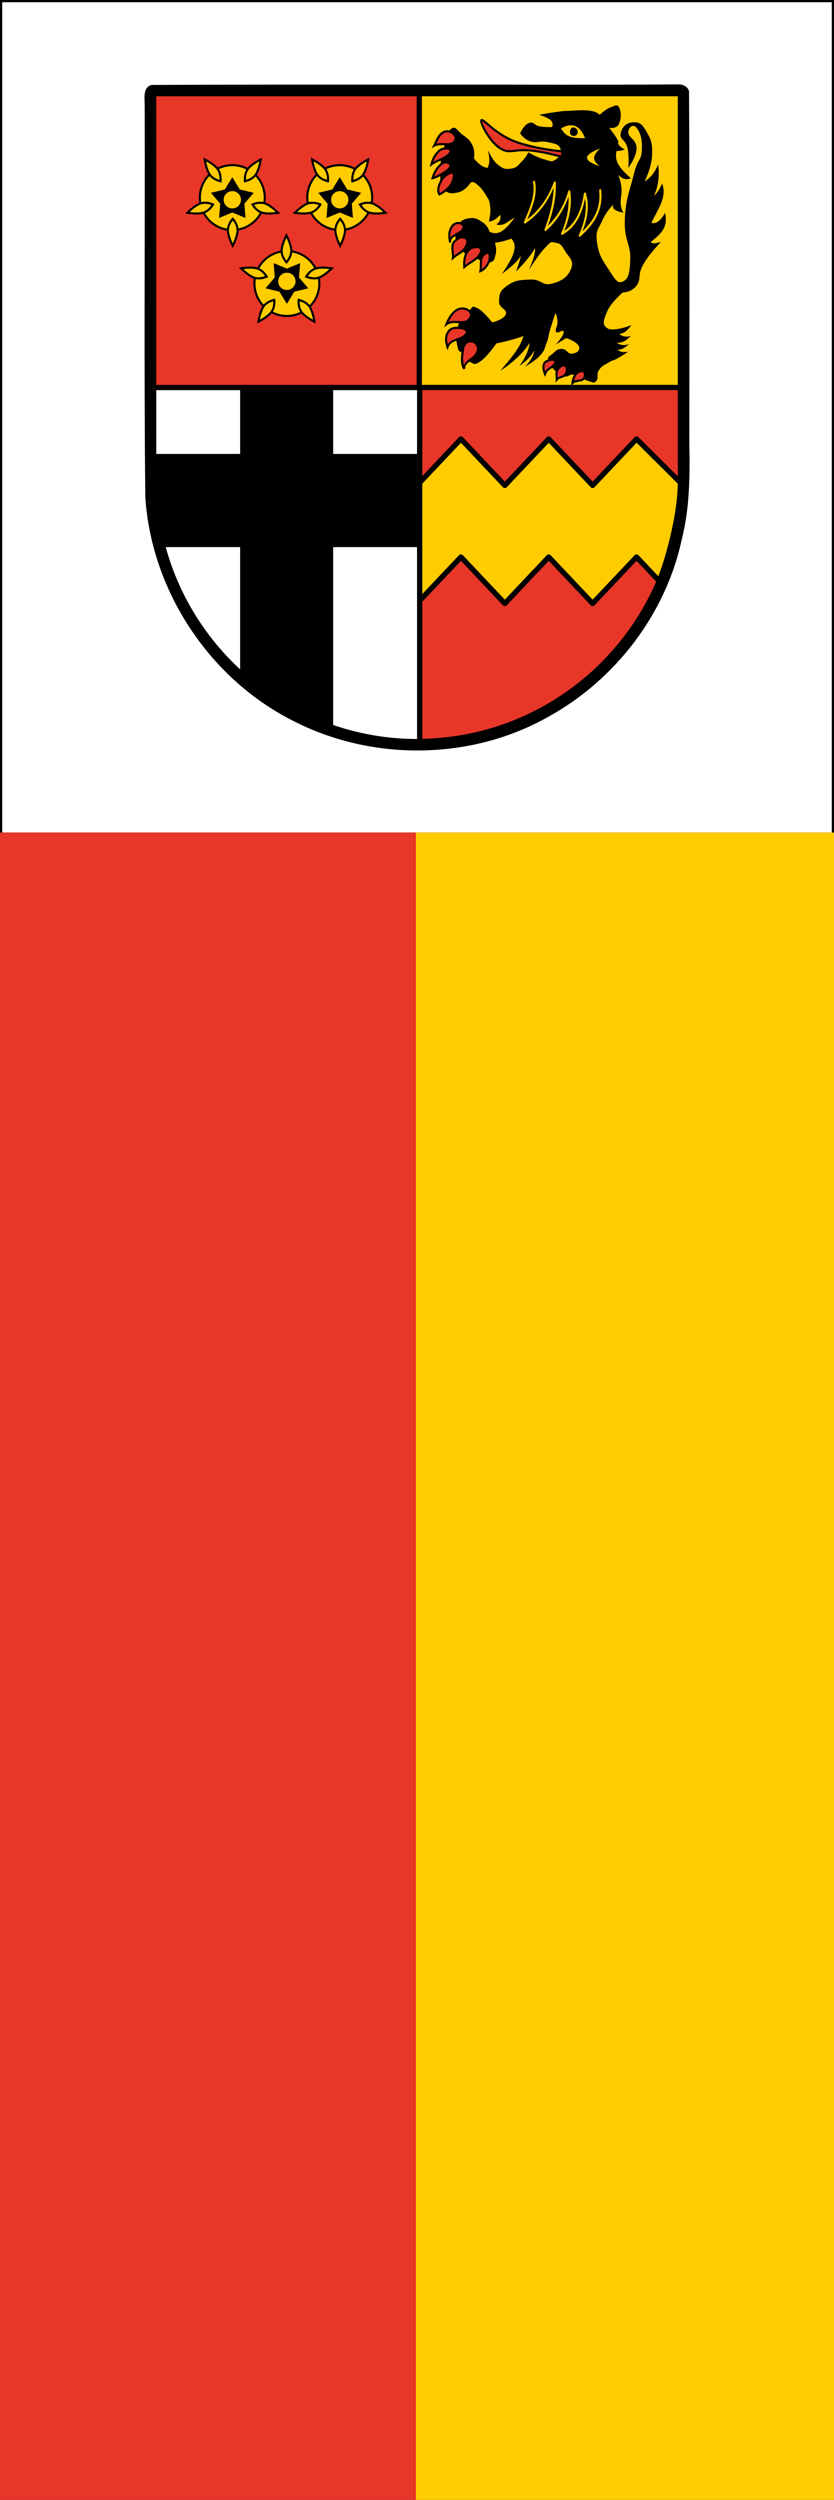 <?xml version="1.0" encoding="UTF-8" standalone="no"?>
<!-- Created with Inkscape (http://www.inkscape.org/) -->
<svg
   xmlns:svg="http://www.w3.org/2000/svg"
   xmlns="http://www.w3.org/2000/svg"
   version="1.0"
   width="752"
   height="2252"
   id="svg18138">
  <rect width="100%" height="100%" fill="#333333" stroke="none"/>
  <defs
     id="defs18140" />
  <g
     transform="translate(1,1)"
     id="g3214">
    <rect
       width="750"
       height="750"
       ry="0"
       x="0"
       y="1.1484737e-014"
       style="opacity:1;color:#000000;fill:#ffffff;fill-opacity:1;fill-rule:nonzero;stroke:#000000;stroke-width:2;stroke-linecap:butt;stroke-linejoin:miter;marker:none;marker-start:none;marker-mid:none;marker-end:none;stroke-miterlimit:4;stroke-dasharray:none;stroke-dashoffset:0;stroke-opacity:1;visibility:visible;display:inline;overflow:visible"
       id="rect2217" />
    <rect
       width="375"
       height="1500"
       x="0"
       y="750"
       style="opacity:1;color:#000000;fill:#e83629;fill-opacity:1;fill-rule:nonzero;stroke:#e83629;stroke-width:2;stroke-linecap:butt;stroke-linejoin:miter;marker:none;marker-start:none;marker-mid:none;marker-end:none;stroke-miterlimit:4;stroke-dasharray:none;stroke-dashoffset:0;stroke-opacity:1;visibility:visible;display:inline;overflow:visible"
       id="rect3106" />
    <rect
       width="375"
       height="1500"
       x="375"
       y="750"
       style="opacity:1;color:#000000;fill:#ffcc00;fill-opacity:1;fill-rule:nonzero;stroke:#ffcc00;stroke-width:2;stroke-linecap:butt;stroke-linejoin:miter;marker:none;marker-start:none;marker-mid:none;marker-end:none;stroke-miterlimit:4;stroke-dasharray:none;stroke-dashoffset:0;stroke-opacity:1;visibility:visible;display:inline;overflow:visible"
       id="rect3993" />
    <g
       transform="matrix(0.95,0,0,0.95,107.81,4.723)"
       id="layer1">
      <path
         d="M 528.375,74.031 C 453.645,74.549 378.894,74.134 304.156,74.239 C 212.493,74.275 120.8,74.045 29.156,74.531 C 20.761,77.084 22.879,87.07 22.781,93.75 C 23.149,217.571 22.043,341.41 23.375,465.219 C 29.015,553.579 83.68,636.849 162.607,676.96 C 237.424,715.945 331.816,715.393 405.504,673.883 C 469.227,638.961 517.56,576.231 532.688,504.906 C 540.141,475.378 540.34,444.739 539.73,414.469 C 539.728,303.117 540.132,191.746 539.438,80.406 C 538.093,75.728 532.894,73.629 528.375,74.031 z "
         style="opacity:1;fill:#000000;fill-opacity:1;stroke:none;stroke-width:5;stroke-linecap:round;stroke-linejoin:round;stroke-miterlimit:4;stroke-dasharray:none;stroke-dashoffset:0;stroke-opacity:1"
         id="path22393" />
      <path
         d="M 201.692,512.762 L 281.286,512.762 L 281.286,694.73 C 253.427,694.73 226.687,689.981 201.692,681.48 L 201.692,512.762 z "
         style="opacity:1;fill:#ffffff;fill-opacity:1;stroke:none;stroke-width:5;stroke-linecap:round;stroke-linejoin:round;stroke-miterlimit:4;stroke-dasharray:none;stroke-dashoffset:0;stroke-opacity:1"
         id="path5464" />
      <path
         d="M 201.692,363.918 L 281.286,363.918 L 281.286,424.418 L 201.692,424.418 L 201.692,363.918 z "
         style="opacity:1;fill:#ffffff;fill-opacity:1;stroke:none;stroke-width:5;stroke-linecap:round;stroke-linejoin:round;stroke-miterlimit:4;stroke-dasharray:none;stroke-dashoffset:0;stroke-opacity:1"
         id="path5447" />
      <path
         d="M 42.754,512.762 L 113.379,512.762 L 113.379,628.73 C 79.989,597.817 55.152,557.892 42.754,512.762 z "
         style="opacity:1;fill:#ffffff;fill-opacity:1;stroke:none;stroke-width:5;stroke-linecap:round;stroke-linejoin:round;stroke-miterlimit:4;stroke-dasharray:none;stroke-dashoffset:0;stroke-opacity:1"
         id="path5470" />
      <path
         d="M 33.786,363.918 L 113.379,363.918 L 113.379,424.418 L 33.786,424.418 L 33.786,363.918 z "
         style="opacity:1;fill:#ffffff;fill-opacity:1;stroke:none;stroke-width:5;stroke-linecap:round;stroke-linejoin:round;stroke-miterlimit:4;stroke-dasharray:none;stroke-dashoffset:0;stroke-opacity:1"
         id="path5445" />
      <path
         d="M 322.942,525.793 L 362.817,567.949 C 363.289,568.446 363.944,568.727 364.629,568.727 C 365.315,568.727 365.97,568.446 366.442,567.949 L 406.286,525.793 L 446.129,567.949 C 446.601,568.446 447.257,568.727 447.942,568.727 C 448.627,568.727 449.282,568.446 449.754,567.949 L 489.629,525.793 L 508.254,545.512 C 470.829,631.781 385.822,692.551 286.286,694.543 L 286.286,564.574 L 322.942,525.793 z "
         style="opacity:1;fill:#e83629;fill-opacity:1;stroke:none;stroke-width:5;stroke-linecap:round;stroke-linejoin:round;stroke-miterlimit:4;stroke-dasharray:none;stroke-dashoffset:0;stroke-opacity:1"
         id="path6385" />
      <path
         d="M 489.688,413.781 L 528.75,452.625 C 528.518,480.586 518.281,520.066 510.281,540.375 L 491.438,520.438 C 490.965,519.941 490.31,519.659 489.625,519.659 C 488.94,519.659 488.285,519.941 487.812,520.438 L 447.938,562.594 L 408.094,520.438 C 407.622,519.941 406.967,519.659 406.281,519.659 C 405.596,519.659 404.941,519.941 404.469,520.438 L 364.625,562.594 L 324.75,520.438 C 324.278,519.941 323.623,519.659 322.938,519.659 C 322.252,519.659 321.597,519.941 321.125,520.438 L 286.281,557.281 L 286.281,452.625 L 322.938,413.844 L 362.812,456 C 363.285,456.497 363.94,456.778 364.625,456.778 C 365.31,456.778 365.965,456.497 366.438,456 L 406.281,413.844 L 446.125,456 C 446.597,456.497 447.252,456.778 447.938,456.778 C 448.623,456.778 449.278,456.497 449.75,456 L 489.688,413.781 z "
         style="opacity:1;fill:#ffcc00;fill-opacity:1;stroke:none;stroke-width:5;stroke-linecap:round;stroke-linejoin:round;stroke-miterlimit:4;stroke-dasharray:none;stroke-dashoffset:0;stroke-opacity:1"
         id="path6383" />
      <path
         d="M 286.286,363.918 L 528.786,363.918 L 528.786,445.637 L 491.379,408.449 C 490.901,407.98 490.255,407.723 489.585,407.734 C 488.915,407.746 488.278,408.026 487.817,408.512 L 447.942,450.668 L 408.098,408.512 C 407.626,408.015 406.971,407.733 406.286,407.733 C 405.6,407.733 404.945,408.015 404.473,408.512 L 364.629,450.668 L 324.754,408.512 C 324.282,408.015 323.627,407.733 322.942,407.733 C 322.257,407.733 321.601,408.015 321.129,408.512 L 286.286,445.355 L 286.286,363.918 z "
         style="opacity:1;fill:#e83629;fill-opacity:1;stroke:none;stroke-width:5;stroke-linecap:round;stroke-linejoin:round;stroke-miterlimit:4;stroke-dasharray:none;stroke-dashoffset:0;stroke-opacity:1"
         id="path2771" />
      <path
         d="M 33.786,85.262 L 280.911,85.262 L 280.911,358.918 L 33.786,358.918 L 33.786,85.262 z "
         style="opacity:1;fill:#e83629;fill-opacity:1;stroke:none;stroke-width:5;stroke-linecap:round;stroke-linejoin:round;stroke-miterlimit:4;stroke-dasharray:none;stroke-dashoffset:0;stroke-opacity:1"
         id="path2776" />
      <path
         d="M 285.911,85.262 L 528.786,85.262 L 528.786,358.918 L 285.911,358.918 L 285.911,85.262 z "
         style="opacity:1;fill:#ffcc00;fill-opacity:1;stroke:none;stroke-width:5;stroke-linecap:round;stroke-linejoin:round;stroke-miterlimit:4;stroke-dasharray:none;stroke-dashoffset:0;stroke-opacity:1"
         id="rect1870" />
      <g
         id="g15965">
        <g
           id="g15920">
          <path
             d="M 105.96,149.576 C 88.421,149.576 74.147,163.818 74.147,181.357 C 74.147,198.895 88.421,213.138 105.96,213.138 C 123.498,213.138 137.741,198.895 137.741,181.357 C 137.741,163.818 123.498,149.576 105.96,149.576 z "
             style="opacity:1;fill:#000000;fill-opacity:1;stroke:none;stroke-width:2;stroke-linecap:round;stroke-linejoin:round;stroke-miterlimit:4;stroke-dasharray:none;stroke-dashoffset:0;stroke-opacity:1"
             id="path14020" />
          <path
             d="M 105.96,151.576 C 122.416,151.576 135.741,164.9 135.741,181.357 C 135.741,197.813 122.416,211.138 105.96,211.138 C 89.503,211.138 76.147,197.813 76.147,181.357 C 76.147,164.9 89.503,151.576 105.96,151.576 z "
             style="opacity:1;fill:#ffcc00;fill-opacity:1;stroke:none;stroke-width:2;stroke-linecap:round;stroke-linejoin:round;stroke-miterlimit:4;stroke-dasharray:none;stroke-dashoffset:0;stroke-opacity:1"
             id="path7272" />
          <path
             d="M 105.96,162.044 L 98.866,173.638 L 85.647,176.794 L 94.46,187.138 L 93.397,200.669 L 105.96,195.482 L 118.491,200.669 L 117.428,187.138 L 126.272,176.794 L 113.053,173.638 L 105.96,162.044 z M 105.96,175.201 C 110.492,175.201 114.178,178.887 114.178,183.419 C 114.178,187.952 110.492,191.607 105.96,191.607 C 101.427,191.607 97.741,187.952 97.741,183.419 C 97.741,178.887 101.427,175.201 105.96,175.201 z "
             style="opacity:1;fill:#000000;fill-opacity:1;stroke:none;stroke-width:5;stroke-linecap:round;stroke-linejoin:round;stroke-miterlimit:4;stroke-dasharray:none;stroke-dashoffset:0;stroke-opacity:1"
             id="path7276" />
          <path
             d="M 106.375,199.969 L 105.625,200.781 C 105.625,200.781 100.781,205.895 100.781,212.312 C 100.781,215.521 101.956,219.255 103.125,222.25 C 104.294,225.245 105.469,227.5 105.469,227.5 L 106.375,229.219 L 107.25,227.5 C 107.25,227.5 108.425,225.245 109.594,222.25 C 110.763,219.255 111.969,215.521 111.969,212.312 C 111.969,205.895 107.094,200.781 107.094,200.781 L 106.375,199.969 z "
             style="opacity:1;fill:#000000;fill-opacity:1;fill-rule:evenodd;stroke:none;stroke-width:2;stroke-linecap:butt;stroke-linejoin:miter;stroke-miterlimit:4;stroke-dasharray:none;stroke-opacity:1"
             id="path14989" />
          <path
             d="M 106.375,203.188 C 107.397,204.458 109.969,207.861 109.969,212.312 C 109.969,215.002 108.847,218.642 107.719,221.531 C 107.038,223.276 106.807,223.696 106.375,224.594 C 105.944,223.697 105.683,223.282 105,221.531 C 103.872,218.642 102.781,215.002 102.781,212.312 C 102.781,207.848 105.361,204.445 106.375,203.188 z "
             style="opacity:1;fill:#ffcc00;fill-opacity:1;fill-rule:evenodd;stroke:none;stroke-width:2;stroke-linecap:butt;stroke-linejoin:miter;stroke-miterlimit:4;stroke-dasharray:none;stroke-opacity:1"
             id="path8192" />
          <path
             d="M 132.625,185.219 C 128.254,185.235 124.656,186.938 124.656,186.938 L 123.688,187.406 L 124.219,188.344 C 124.219,188.344 127.584,194.548 133.688,196.531 C 136.739,197.523 140.665,197.53 143.875,197.344 C 147.085,197.157 149.594,196.75 149.594,196.75 L 151.5,196.438 L 150.156,195.062 C 150.156,195.062 148.362,193.256 145.875,191.219 C 143.388,189.181 140.208,186.898 137.156,185.906 C 135.63,185.41 134.082,185.213 132.625,185.219 z "
             style="opacity:1;fill:#000000;fill-opacity:1;fill-rule:evenodd;stroke:none;stroke-width:2;stroke-linecap:butt;stroke-linejoin:miter;stroke-miterlimit:4;stroke-dasharray:none;stroke-opacity:1"
             id="path14993" />
          <path
             d="M 132.656,187.25 C 133.931,187.237 135.252,187.366 136.531,187.781 C 139.089,188.612 142.194,190.784 144.594,192.75 C 146.047,193.94 146.374,194.312 147.094,195 C 146.109,195.133 145.633,195.234 143.75,195.344 C 140.653,195.523 136.87,195.456 134.312,194.625 C 130.049,193.24 127.588,189.711 126.719,188.375 C 127.772,187.973 129.698,187.279 132.656,187.25 z "
             style="opacity:1;fill:#ffcc00;fill-opacity:1;fill-rule:evenodd;stroke:none;stroke-width:2;stroke-linecap:butt;stroke-linejoin:miter;stroke-miterlimit:4;stroke-dasharray:none;stroke-opacity:1"
             id="path8197" />
          <path
             d="M 134.25,143.375 L 132.531,144.25 C 132.531,144.25 130.269,145.358 127.562,147.094 C 124.856,148.83 121.699,151.154 119.812,153.75 C 116.04,158.942 116.938,165.969 116.938,165.969 L 117.062,167.031 L 118.125,166.812 C 118.125,166.812 125.072,165.536 128.844,160.344 C 130.73,157.748 131.967,154.016 132.781,150.906 C 133.596,147.796 133.969,145.281 133.969,145.281 L 134.25,143.375 z "
             style="opacity:1;fill:#000000;fill-opacity:1;fill-rule:evenodd;stroke:none;stroke-width:2;stroke-linecap:butt;stroke-linejoin:miter;stroke-miterlimit:4;stroke-dasharray:none;stroke-opacity:1"
             id="path14981" />
          <path
             d="M 131.562,147.125 C 131.385,148.103 131.321,148.583 130.844,150.406 C 130.058,153.407 128.831,156.98 127.25,159.156 C 124.63,162.762 120.537,164.013 118.969,164.438 C 118.888,162.819 118.785,158.546 121.406,154.938 C 122.987,152.762 126.014,150.456 128.625,148.781 C 130.213,147.762 130.687,147.596 131.562,147.125 z "
             style="opacity:1;fill:#ffcc00;fill-opacity:1;fill-rule:evenodd;stroke:none;stroke-width:2;stroke-linecap:butt;stroke-linejoin:miter;stroke-miterlimit:4;stroke-dasharray:none;stroke-opacity:1"
             id="path8199" />
          <path
             d="M 78.469,143.375 L 78.75,145.281 C 78.75,145.281 79.123,147.796 79.938,150.906 C 80.752,154.016 81.989,157.748 83.875,160.344 C 87.647,165.536 94.594,166.812 94.594,166.812 L 95.656,167.031 L 95.781,165.969 C 95.781,165.969 96.71,158.942 92.938,153.75 C 91.051,151.154 87.894,148.83 85.188,147.094 C 82.481,145.358 80.188,144.25 80.188,144.25 L 78.469,143.375 z "
             style="opacity:1;fill:#000000;fill-opacity:1;fill-rule:evenodd;stroke:none;stroke-width:2;stroke-linecap:butt;stroke-linejoin:miter;stroke-miterlimit:4;stroke-dasharray:none;stroke-opacity:1"
             id="path14977" />
          <path
             d="M 81.188,147.125 C 82.064,147.597 82.51,147.766 84.094,148.781 C 86.705,150.456 89.732,152.762 91.312,154.938 C 93.934,158.546 93.862,162.819 93.781,164.438 C 92.213,164.013 88.12,162.762 85.5,159.156 C 83.919,156.98 82.661,153.407 81.875,150.406 C 81.398,148.584 81.365,148.104 81.188,147.125 z "
             style="opacity:1;fill:#ffcc00;fill-opacity:1;fill-rule:evenodd;stroke:none;stroke-width:2;stroke-linecap:butt;stroke-linejoin:miter;stroke-miterlimit:4;stroke-dasharray:none;stroke-opacity:1"
             id="path8201" />
          <path
             d="M 80.094,185.219 C 78.637,185.213 77.088,185.41 75.562,185.906 C 72.511,186.898 69.331,189.181 66.844,191.219 C 64.356,193.256 62.594,195.062 62.594,195.062 L 61.25,196.438 L 63.125,196.75 C 63.125,196.75 65.634,197.157 68.844,197.344 C 72.053,197.53 75.979,197.523 79.031,196.531 C 85.135,194.548 88.5,188.344 88.5,188.344 L 89.031,187.406 L 88.062,186.938 C 88.062,186.938 84.465,185.235 80.094,185.219 z "
             style="opacity:1;fill:#000000;fill-opacity:1;fill-rule:evenodd;stroke:none;stroke-width:2;stroke-linecap:butt;stroke-linejoin:miter;stroke-miterlimit:4;stroke-dasharray:none;stroke-opacity:1"
             id="path14985" />
          <path
             d="M 80.062,187.25 C 83.02,187.279 84.946,187.973 86,188.375 C 85.131,189.711 82.67,193.24 78.406,194.625 C 75.848,195.456 72.066,195.523 68.969,195.344 C 67.086,195.234 66.61,195.133 65.625,195 C 66.345,194.312 66.672,193.94 68.125,192.75 C 70.525,190.784 73.63,188.612 76.188,187.781 C 77.466,187.366 78.788,187.237 80.062,187.25 z "
             style="opacity:1;fill:#ffcc00;fill-opacity:1;fill-rule:evenodd;stroke:none;stroke-width:2;stroke-linecap:butt;stroke-linejoin:miter;stroke-miterlimit:4;stroke-dasharray:none;stroke-opacity:1"
             id="path8203" />
        </g>
        <g
           id="g15950">
          <path
             d="M 207.932,149.576 C 190.394,149.576 176.12,163.818 176.12,181.357 C 176.12,198.895 190.394,213.138 207.932,213.138 C 225.471,213.138 239.713,198.895 239.713,181.357 C 239.713,163.818 225.471,149.576 207.932,149.576 z "
             style="opacity:1;fill:#000000;fill-opacity:1;stroke:none;stroke-width:2;stroke-linecap:round;stroke-linejoin:round;stroke-miterlimit:4;stroke-dasharray:none;stroke-dashoffset:0;stroke-opacity:1"
             id="path14024" />
          <path
             d="M 207.932,151.576 C 224.389,151.576 237.713,164.9 237.713,181.357 C 237.713,197.813 224.389,211.138 207.932,211.138 C 191.476,211.138 178.12,197.813 178.12,181.357 C 178.12,164.9 191.476,151.576 207.932,151.576 z "
             style="opacity:1;fill:#ffcc00;fill-opacity:1;stroke:none;stroke-width:2;stroke-linecap:round;stroke-linejoin:round;stroke-miterlimit:4;stroke-dasharray:none;stroke-dashoffset:0;stroke-opacity:1"
             id="path9101" />
          <path
             d="M 207.932,162.044 L 200.838,173.638 L 187.62,176.794 L 196.432,187.138 L 195.37,200.669 L 207.932,195.482 L 220.463,200.669 L 219.401,187.138 L 228.245,176.794 L 215.026,173.638 L 207.932,162.044 z M 207.932,175.201 C 212.465,175.201 216.151,178.887 216.151,183.419 C 216.151,187.952 212.465,191.607 207.932,191.607 C 203.4,191.607 199.713,187.952 199.713,183.419 C 199.713,178.887 203.4,175.201 207.932,175.201 z "
             style="opacity:1;fill:#000000;fill-opacity:1;stroke:none;stroke-width:5;stroke-linecap:round;stroke-linejoin:round;stroke-miterlimit:4;stroke-dasharray:none;stroke-dashoffset:0;stroke-opacity:1"
             id="path9103" />
          <path
             d="M 208.344,199.969 L 207.594,200.781 C 207.594,200.781 202.75,205.895 202.75,212.312 C 202.75,215.521 203.956,219.255 205.125,222.25 C 206.294,225.245 207.438,227.5 207.438,227.5 L 208.344,229.219 L 209.219,227.5 C 209.219,227.5 210.393,225.245 211.562,222.25 C 212.732,219.255 213.938,215.521 213.938,212.312 C 213.937,205.895 209.062,200.781 209.062,200.781 L 208.344,199.969 z "
             style="opacity:1;fill:#000000;fill-opacity:1;fill-rule:evenodd;stroke:none;stroke-width:2;stroke-linecap:butt;stroke-linejoin:miter;stroke-miterlimit:4;stroke-dasharray:none;stroke-opacity:1"
             id="path15013" />
          <path
             d="M 208.344,203.156 C 209.351,204.404 211.938,207.838 211.938,212.312 C 211.938,215.002 210.847,218.642 209.719,221.531 C 209.037,223.278 208.775,223.696 208.344,224.594 C 207.912,223.697 207.652,223.282 206.969,221.531 C 205.841,218.642 204.75,215.002 204.75,212.312 C 204.75,207.83 207.342,204.396 208.344,203.156 z "
             style="opacity:1;fill:#ffcc00;fill-opacity:1;fill-rule:evenodd;stroke:none;stroke-width:2;stroke-linecap:butt;stroke-linejoin:miter;stroke-miterlimit:4;stroke-dasharray:none;stroke-opacity:1"
             id="path9105" />
          <path
             d="M 234.594,185.219 C 230.223,185.235 226.656,186.938 226.656,186.938 L 225.656,187.406 L 226.188,188.344 C 226.188,188.344 229.584,194.548 235.688,196.531 C 238.739,197.523 242.634,197.53 245.844,197.344 C 249.054,197.157 251.562,196.75 251.562,196.75 L 253.469,196.438 L 252.125,195.062 C 252.125,195.062 250.331,193.256 247.844,191.219 C 245.356,189.181 242.177,186.898 239.125,185.906 C 237.599,185.41 236.051,185.213 234.594,185.219 z "
             style="opacity:1;fill:#000000;fill-opacity:1;fill-rule:evenodd;stroke:none;stroke-width:2;stroke-linecap:butt;stroke-linejoin:miter;stroke-miterlimit:4;stroke-dasharray:none;stroke-opacity:1"
             id="path15005" />
          <path
             d="M 234.625,187.25 C 235.899,187.237 237.221,187.366 238.5,187.781 C 241.058,188.612 244.194,190.784 246.594,192.75 C 248.043,193.937 248.342,194.312 249.062,195 C 248.075,195.133 247.615,195.236 245.75,195.344 C 242.653,195.523 238.839,195.456 236.281,194.625 C 232.018,193.24 229.557,189.711 228.688,188.375 C 229.741,187.973 231.667,187.279 234.625,187.25 z "
             style="opacity:1;fill:#ffcc00;fill-opacity:1;fill-rule:evenodd;stroke:none;stroke-width:2;stroke-linecap:butt;stroke-linejoin:miter;stroke-miterlimit:4;stroke-dasharray:none;stroke-opacity:1"
             id="path9107" />
          <path
             d="M 236.219,143.375 L 234.5,144.25 C 234.5,144.25 232.237,145.358 229.531,147.094 C 226.825,148.83 223.667,151.154 221.781,153.75 C 218.009,158.942 218.906,165.969 218.906,165.969 L 219.031,167.031 L 220.094,166.812 C 220.094,166.812 227.04,165.536 230.812,160.344 C 232.699,157.748 233.935,154.016 234.75,150.906 C 235.565,147.796 235.938,145.281 235.938,145.281 L 236.219,143.375 z "
             style="opacity:1;fill:#000000;fill-opacity:1;fill-rule:evenodd;stroke:none;stroke-width:2;stroke-linecap:butt;stroke-linejoin:miter;stroke-miterlimit:4;stroke-dasharray:none;stroke-opacity:1"
             id="path15001" />
          <path
             d="M 233.531,147.125 C 233.353,148.103 233.29,148.583 232.812,150.406 C 232.026,153.407 230.8,156.98 229.219,159.156 C 226.599,162.762 222.506,164.013 220.938,164.438 C 220.857,162.819 220.785,158.546 223.406,154.938 C 224.987,152.762 227.983,150.456 230.594,148.781 C 232.182,147.762 232.656,147.596 233.531,147.125 z "
             style="opacity:1;fill:#ffcc00;fill-opacity:1;fill-rule:evenodd;stroke:none;stroke-width:2;stroke-linecap:butt;stroke-linejoin:miter;stroke-miterlimit:4;stroke-dasharray:none;stroke-opacity:1"
             id="path9109" />
          <path
             d="M 180.438,143.375 L 180.719,145.281 C 180.719,145.281 181.092,147.796 181.906,150.906 C 182.721,154.016 183.958,157.748 185.844,160.344 C 189.616,165.536 196.562,166.812 196.562,166.812 L 197.625,167.031 L 197.75,165.969 C 197.75,165.969 198.678,158.942 194.906,153.75 C 193.02,151.154 189.862,148.83 187.156,147.094 C 184.45,145.358 182.156,144.25 182.156,144.25 L 180.438,143.375 z "
             style="opacity:1;fill:#000000;fill-opacity:1;fill-rule:evenodd;stroke:none;stroke-width:2;stroke-linecap:butt;stroke-linejoin:miter;stroke-miterlimit:4;stroke-dasharray:none;stroke-opacity:1"
             id="path14997" />
          <path
             d="M 183.156,147.125 C 184.032,147.597 184.479,147.766 186.062,148.781 C 188.673,150.456 191.7,152.762 193.281,154.938 C 195.903,158.546 195.831,162.819 195.75,164.438 C 194.182,164.013 190.088,162.762 187.469,159.156 C 185.888,156.98 184.63,153.407 183.844,150.406 C 183.367,148.584 183.334,148.104 183.156,147.125 z "
             style="opacity:1;fill:#ffcc00;fill-opacity:1;fill-rule:evenodd;stroke:none;stroke-width:2;stroke-linecap:butt;stroke-linejoin:miter;stroke-miterlimit:4;stroke-dasharray:none;stroke-opacity:1"
             id="path9111" />
          <path
             d="M 182.062,185.219 C 180.606,185.213 179.057,185.41 177.531,185.906 C 174.479,186.898 171.3,189.181 168.812,191.219 C 166.325,193.256 164.562,195.062 164.562,195.062 L 163.219,196.438 L 165.094,196.75 C 165.094,196.75 167.603,197.157 170.812,197.344 C 174.022,197.53 177.948,197.523 181,196.531 C 187.104,194.548 190.469,188.344 190.469,188.344 L 191,187.406 L 190.031,186.938 C 190.031,186.938 186.433,185.235 182.062,185.219 z "
             style="opacity:1;fill:#000000;fill-opacity:1;fill-rule:evenodd;stroke:none;stroke-width:2;stroke-linecap:butt;stroke-linejoin:miter;stroke-miterlimit:4;stroke-dasharray:none;stroke-opacity:1"
             id="path15009" />
          <path
             d="M 182.031,187.25 C 184.989,187.279 186.915,187.973 187.969,188.375 C 187.093,189.719 184.63,193.243 180.375,194.625 C 177.817,195.456 174.034,195.523 170.938,195.344 C 169.055,195.234 168.579,195.133 167.594,195 C 168.313,194.312 168.64,193.94 170.094,192.75 C 172.493,190.784 175.598,188.612 178.156,187.781 C 179.435,187.366 180.757,187.237 182.031,187.25 z "
             style="opacity:1;fill:#ffcc00;fill-opacity:1;fill-rule:evenodd;stroke:none;stroke-width:2;stroke-linecap:butt;stroke-linejoin:miter;stroke-miterlimit:4;stroke-dasharray:none;stroke-opacity:1"
             id="path9113" />
        </g>
        <g
           id="g15935">
          <path
             d="M 157.751,294.604 C 175.289,294.604 189.563,280.361 189.563,262.822 C 189.563,245.284 175.289,231.041 157.751,231.041 C 140.212,231.041 125.969,245.284 125.969,262.822 C 125.969,280.361 140.212,294.604 157.751,294.604 z "
             style="opacity:1;fill:#000000;fill-opacity:1;stroke:none;stroke-width:2;stroke-linecap:round;stroke-linejoin:round;stroke-miterlimit:4;stroke-dasharray:none;stroke-dashoffset:0;stroke-opacity:1"
             id="path14028" />
          <path
             d="M 157.751,292.604 C 141.294,292.604 127.969,279.279 127.969,262.822 C 127.969,246.366 141.294,233.041 157.751,233.041 C 174.207,233.041 187.563,246.366 187.563,262.822 C 187.563,279.279 174.207,292.604 157.751,292.604 z "
             style="opacity:1;fill:#ffcc00;fill-opacity:1;stroke:none;stroke-width:2;stroke-linecap:round;stroke-linejoin:round;stroke-miterlimit:4;stroke-dasharray:none;stroke-dashoffset:0;stroke-opacity:1"
             id="path9117" />
          <path
             d="M 157.751,282.135 L 164.844,270.541 L 178.063,267.385 L 169.251,257.041 L 170.313,243.51 L 157.751,248.697 L 145.219,243.51 L 146.282,257.041 L 137.438,267.385 L 150.657,270.541 L 157.751,282.135 z M 157.751,268.979 C 153.218,268.979 149.532,265.293 149.532,260.76 C 149.532,256.227 153.218,252.572 157.751,252.572 C 162.283,252.572 165.969,256.227 165.969,260.76 C 165.969,265.293 162.283,268.979 157.751,268.979 z "
             style="opacity:1;fill:#000000;fill-opacity:1;stroke:none;stroke-width:5;stroke-linecap:round;stroke-linejoin:round;stroke-miterlimit:4;stroke-dasharray:none;stroke-dashoffset:0;stroke-opacity:1"
             id="path9119" />
          <path
             d="M 157.344,214.969 L 156.469,216.688 C 156.469,216.688 155.294,218.911 154.125,221.906 C 152.956,224.901 151.75,228.635 151.75,231.844 C 151.75,238.261 156.625,243.406 156.625,243.406 L 157.344,244.188 L 158.094,243.406 C 158.094,243.406 162.938,238.261 162.938,231.844 C 162.938,228.635 161.732,224.901 160.562,221.906 C 159.393,218.911 158.219,216.688 158.219,216.688 L 157.344,214.969 z "
             style="opacity:1;fill:#000000;fill-opacity:1;fill-rule:evenodd;stroke:none;stroke-width:2;stroke-linecap:butt;stroke-linejoin:miter;stroke-miterlimit:4;stroke-dasharray:none;stroke-opacity:1"
             id="path15017" />
          <path
             d="M 157.344,219.562 C 157.775,220.457 158.03,220.89 158.719,222.656 C 159.847,225.546 160.938,229.154 160.938,231.844 C 160.938,236.326 158.346,239.792 157.344,241.031 C 156.336,239.783 153.75,236.318 153.75,231.844 C 153.75,229.154 154.841,225.546 155.969,222.656 C 156.658,220.89 156.913,220.457 157.344,219.562 z "
             style="opacity:1;fill:#ffcc00;fill-opacity:1;fill-rule:evenodd;stroke:none;stroke-width:2;stroke-linecap:butt;stroke-linejoin:miter;stroke-miterlimit:4;stroke-dasharray:none;stroke-opacity:1"
             id="path9121" />
          <path
             d="M 124.969,246.781 C 123.207,246.677 121.449,246.719 119.844,246.812 C 116.634,246.999 114.125,247.438 114.125,247.438 L 112.219,247.75 L 113.562,249.125 C 113.562,249.125 115.356,250.931 117.844,252.969 C 120.331,255.006 123.511,257.29 126.562,258.281 C 132.666,260.264 139.031,257.25 139.031,257.25 L 140.031,256.781 L 139.5,255.844 C 139.5,255.844 136.104,249.639 130,247.656 C 128.474,247.16 126.731,246.886 124.969,246.781 z "
             style="opacity:1;fill:#000000;fill-opacity:1;fill-rule:evenodd;stroke:none;stroke-width:2;stroke-linecap:butt;stroke-linejoin:miter;stroke-miterlimit:4;stroke-dasharray:none;stroke-opacity:1"
             id="path15033" />
          <path
             d="M 119.938,248.812 C 123.034,248.633 126.848,248.731 129.406,249.562 C 133.64,250.938 136.076,254.416 136.969,255.781 C 135.448,256.36 131.393,257.752 127.156,256.375 C 124.598,255.544 121.493,253.372 119.094,251.406 C 117.639,250.215 117.344,249.844 116.625,249.156 C 117.613,249.023 118.073,248.921 119.938,248.812 z "
             style="opacity:1;fill:#ffcc00;fill-opacity:1;fill-rule:evenodd;stroke:none;stroke-width:2;stroke-linecap:butt;stroke-linejoin:miter;stroke-miterlimit:4;stroke-dasharray:none;stroke-opacity:1"
             id="path9123" />
          <path
             d="M 146.656,277.156 L 145.594,277.344 C 145.594,277.344 138.616,278.652 134.844,283.844 C 132.958,286.44 131.752,290.171 130.938,293.281 C 130.123,296.391 129.75,298.906 129.75,298.906 L 129.469,300.781 L 131.188,299.938 C 131.188,299.938 133.45,298.798 136.156,297.062 C 138.862,295.327 142.02,293.033 143.906,290.438 C 147.678,285.246 146.781,278.219 146.781,278.219 L 146.656,277.156 z "
             style="opacity:1;fill:#000000;fill-opacity:1;fill-rule:evenodd;stroke:none;stroke-width:2;stroke-linecap:butt;stroke-linejoin:miter;stroke-miterlimit:4;stroke-dasharray:none;stroke-opacity:1"
             id="path15029" />
          <path
             d="M 144.75,279.719 C 144.832,281.311 144.916,285.624 142.281,289.25 C 140.7,291.426 137.673,293.7 135.062,295.375 C 133.489,296.384 133.065,296.59 132.188,297.062 C 132.365,296.084 132.398,295.601 132.875,293.781 C 133.661,290.781 134.888,287.207 136.469,285.031 C 139.091,281.422 143.187,280.141 144.75,279.719 z "
             style="opacity:1;fill:#ffcc00;fill-opacity:1;fill-rule:evenodd;stroke:none;stroke-width:2;stroke-linecap:butt;stroke-linejoin:miter;stroke-miterlimit:4;stroke-dasharray:none;stroke-opacity:1"
             id="path9125" />
          <path
             d="M 168.062,277.156 L 167.938,278.219 C 167.938,278.219 167.009,285.246 170.781,290.438 C 172.667,293.034 175.825,295.327 178.531,297.062 C 181.237,298.798 183.5,299.938 183.5,299.938 L 185.219,300.781 L 184.938,298.906 C 184.938,298.906 184.565,296.391 183.75,293.281 C 182.935,290.171 181.73,286.44 179.844,283.844 C 176.072,278.652 169.125,277.344 169.125,277.344 L 168.062,277.156 z "
             style="opacity:1;fill:#000000;fill-opacity:1;fill-rule:evenodd;stroke:none;stroke-width:2;stroke-linecap:butt;stroke-linejoin:miter;stroke-miterlimit:4;stroke-dasharray:none;stroke-opacity:1"
             id="path15025" />
          <path
             d="M 169.938,279.719 C 171.5,280.141 175.596,281.422 178.219,285.031 C 179.8,287.207 181.026,290.781 181.812,293.781 C 182.289,295.601 182.322,296.084 182.5,297.062 C 181.623,296.59 181.199,296.384 179.625,295.375 C 177.014,293.7 173.987,291.426 172.406,289.25 C 169.771,285.624 169.856,281.311 169.938,279.719 z "
             style="opacity:1;fill:#ffcc00;fill-opacity:1;fill-rule:evenodd;stroke:none;stroke-width:2;stroke-linecap:butt;stroke-linejoin:miter;stroke-miterlimit:4;stroke-dasharray:none;stroke-opacity:1"
             id="path9127" />
          <path
             d="M 189.719,246.781 C 187.957,246.886 186.213,247.16 184.688,247.656 C 178.584,249.639 175.188,255.844 175.188,255.844 L 174.656,256.781 L 175.656,257.25 C 175.656,257.25 182.053,260.264 188.156,258.281 C 191.208,257.29 194.388,255.006 196.875,252.969 C 199.362,250.931 201.125,249.125 201.125,249.125 L 202.469,247.75 L 200.594,247.438 C 200.594,247.438 198.085,246.999 194.875,246.812 C 193.27,246.719 191.481,246.677 189.719,246.781 z "
             style="opacity:1;fill:#000000;fill-opacity:1;fill-rule:evenodd;stroke:none;stroke-width:2;stroke-linecap:butt;stroke-linejoin:miter;stroke-miterlimit:4;stroke-dasharray:none;stroke-opacity:1"
             id="path15021" />
          <path
             d="M 189.812,248.812 C 191.467,248.712 193.202,248.723 194.75,248.812 C 196.614,248.921 197.075,249.023 198.062,249.156 C 197.343,249.844 197.049,250.215 195.594,251.406 C 193.194,253.372 190.089,255.544 187.531,256.375 C 183.281,257.756 179.224,256.356 177.719,255.781 C 178.608,254.42 181.075,250.939 185.312,249.562 C 186.591,249.147 188.158,248.913 189.812,248.812 z "
             style="opacity:1;fill:#ffcc00;fill-opacity:1;fill-rule:evenodd;stroke:none;stroke-width:2;stroke-linecap:butt;stroke-linejoin:miter;stroke-miterlimit:4;stroke-dasharray:none;stroke-opacity:1"
             id="path9129" />
        </g>
      </g>
      <path
         d="M 439.375,11.156 C 439.226,11.15 439.065,11.17 438.906,11.188 C 437.636,11.329 436.027,12.193 433.688,13 C 429.009,14.613 423.344,20.094 423.344,20.094 C 423.344,20.094 421.25,17.187 414.312,16.219 C 407.375,15.251 403.822,15.896 395.594,16.219 C 387.366,16.541 388.828,16.532 381.406,17.5 C 373.985,18.468 365.906,20.094 365.906,20.094 C 365.906,20.094 373.81,22.346 376.875,25.25 C 379.94,28.154 378.188,31.719 378.188,31.719 C 378.188,31.719 372.048,32.031 366.562,31.062 C 361.077,30.094 360.898,26.23 356.219,27.844 C 351.54,29.457 347.844,37.531 347.844,37.531 C 347.844,37.531 351.078,43.153 357.531,45.25 C 363.985,47.347 366.557,44.293 373.656,45.906 C 380.755,47.52 383.97,47.524 385.906,51.719 C 387.842,55.914 385.44,60.106 381.406,62.688 C 377.373,65.269 376.235,63.806 369.781,62.031 C 363.328,60.257 355.594,55.594 355.594,55.594 C 355.594,55.594 353.815,60.097 349.781,63.969 C 345.748,67.841 345.277,70.256 339.469,71.062 C 333.661,71.869 332.017,71.544 326.531,67.188 C 321.046,62.831 317.5,53.656 317.5,53.656 C 318.137,59.249 319.908,64.844 316.875,70.438 C 311.818,69.689 307.733,66.034 303.969,61.406 C 303.969,61.406 305.399,54.772 302.656,49.125 C 299.914,43.478 298.163,42.685 293,38.812 C 287.837,34.94 286.549,29.784 282.031,33.656 C 277.514,37.528 277.326,44.924 274.906,54.281 C 272.486,63.639 272.344,62.189 272.344,71.062 C 272.344,79.936 270.711,84.134 274.906,89.781 C 279.101,95.428 282.672,94.947 289.125,93.656 C 295.578,92.366 300.719,84.625 300.719,84.625 C 300.719,84.625 302.357,82.539 305.906,85.281 C 309.456,88.024 311.549,90.108 314.938,95.594 C 318.326,101.079 318.631,100.765 319.438,107.219 C 320.244,113.672 318.156,121.406 318.156,121.406 C 323.666,120.645 326.077,117.577 329.125,114.969 C 329.337,117.98 329.487,120.988 325.25,124 C 332.069,126.396 337.045,120.428 342.688,117.531 C 342.688,117.531 335.751,127.518 329.781,130.844 C 323.812,134.169 318.813,130.844 318.812,130.844 C 318.812,130.844 317.184,125.227 312.344,122.062 C 307.504,118.898 305.407,117.381 299.438,118.188 C 293.468,118.994 291.696,120.602 288.469,125.281 C 285.242,129.96 285.079,130.614 286.531,136.906 C 287.983,143.198 289.441,145.597 294.281,150.438 C 299.121,155.278 299.775,153.83 305.906,156.25 C 312.037,158.67 314.134,161.093 318.812,160.125 C 323.491,159.157 323.334,157.054 324.625,152.375 C 325.916,147.696 323.969,141.406 323.969,141.406 C 323.969,141.406 327.19,141.093 331.062,140.125 C 334.935,139.157 339.469,137.531 339.469,137.531 C 339.469,137.531 344.29,141.423 342.031,149.812 C 339.773,158.202 330.406,171.094 330.406,171.094 C 337.546,165.472 345.124,159.937 348.5,153.688 C 348.13,156.743 346.278,162.245 343.969,168.531 C 351.619,161.217 357.632,153.908 362.031,146.594 C 362.483,151.488 359.621,159.113 356.219,167.219 C 356.219,167.219 365.427,152.391 371.719,145.938 C 378.011,139.484 376.727,140.6 381.406,141.406 C 386.085,142.213 386.727,143.025 390.438,149.156 C 394.148,155.287 399.315,158.193 396.25,165.938 C 393.185,173.682 387.868,177.544 378.188,180.125 C 368.507,182.706 368.18,175.797 357.531,176.281 C 346.883,176.765 343.015,176.9 335.594,182.062 C 328.172,187.225 328.166,190.13 327.844,196.906 C 327.521,203.682 335.895,204.186 334.281,209.188 C 332.668,214.189 321.375,216.938 321.375,216.938 C 321.375,216.938 312.834,205.956 307.188,203.375 C 301.541,200.794 303.46,202.076 298.781,206.594 C 294.102,211.111 291.05,213.048 288.469,221.438 C 285.887,229.827 287.178,233.864 288.469,240.156 C 289.759,246.448 290.721,243.044 293.625,246.594 C 296.529,250.143 295.899,252.569 300.094,254.344 C 304.289,256.118 304.114,258.075 310.406,253.719 C 316.698,249.363 325.25,236.938 325.25,236.938 C 333.982,235.064 342.661,232.906 351.062,229.844 C 347.399,242.184 337.746,252.269 329.125,262.75 C 341.612,254.578 350.892,245.754 356.875,236.281 C 356.14,243.595 352.466,250.905 347.188,258.219 C 352.727,254.348 357.806,249.832 361.406,243.375 C 360.523,248.538 357.807,253.712 352.375,258.875 C 352.375,258.875 361.4,254.178 366.562,248.531 C 371.725,242.884 370.58,242.412 373,236.281 C 375.42,230.15 374.153,231.13 376.25,224.031 C 378.347,216.932 381.406,207.875 381.406,207.875 C 381.406,207.875 383.182,211.764 383.344,216.281 C 383.505,220.799 380.579,223.549 382.031,225.969 C 383.483,228.389 388.834,222.419 389.156,225.969 C 389.479,229.518 381.625,237.969 381.625,237.969 C 381.625,237.969 385.596,235.462 388.5,233.688 C 391.404,231.913 391.097,231.288 394.969,233.062 C 398.841,234.837 403.516,237.424 404,240.812 C 404.484,244.201 400.908,246.271 396.875,246.594 C 392.842,246.916 392.2,242.255 387.844,242.094 C 383.488,241.932 382.682,242.903 379.469,245.969 C 376.255,249.034 372.903,249.02 375,254.344 C 377.097,259.668 381.726,264.185 387.844,267.25 C 393.961,270.315 393.338,265.334 399.469,266.625 C 405.6,267.916 407.212,270.985 412.375,272.438 C 417.538,273.89 417.544,275.019 420.125,272.438 C 422.706,269.856 419.815,266.45 422.719,262.094 C 425.623,257.738 427.394,257.743 431.75,255 C 436.106,252.257 435.446,253.706 440.125,251.125 C 444.804,248.544 450.469,244.688 450.469,244.688 C 446.449,245.475 442.848,245.205 440.125,242.75 C 443.787,243.304 447.432,240.886 451.094,237.562 C 447.217,238.862 443.346,238.874 439.469,236.281 C 446.818,236.486 449.346,232.693 453.031,229.844 C 446.967,231.204 444.277,229.754 442.062,227.906 C 448.288,226.992 450.518,222.859 453.688,219.5 C 453.688,219.5 436.902,225.946 431.094,222.719 C 425.286,219.492 426.888,215.145 430.438,206.594 C 433.987,198.043 445.281,188.531 445.281,188.531 C 445.281,188.531 453.504,188.662 458.344,182.062 C 463.184,175.463 458.881,172.451 464.656,162.125 C 470.431,151.799 481.437,140.781 481.438,140.781 C 478.132,141.176 474.469,143.32 471.75,140.781 C 480.134,133.973 488.947,127.43 485.312,113.031 C 481.339,120.536 477.03,123.637 472.406,122.688 C 477.717,110.541 487.59,99.225 482.719,85.281 C 480.137,90.78 477.55,94.628 474.969,96.875 C 479.609,86.235 480.029,76.533 478.844,67.188 C 474.947,76.617 470.475,80.32 465.938,83.344 C 465.938,83.344 472.547,70.59 473.031,58.812 C 473.515,47.035 472.392,44.124 467.875,36.219 C 463.358,28.313 461.1,26.865 454.969,27.188 C 448.838,27.51 444.634,31.4 443.344,37.531 C 442.053,43.662 448.038,43.491 449.812,51.719 C 451.587,59.947 450.469,70.438 450.469,70.438 C 450.469,70.438 458.344,60.108 458.344,51.719 C 458.344,43.329 450.469,41.715 450.469,36.875 C 450.469,32.035 455.117,28.149 458.344,32.344 C 461.57,36.539 464.053,42.524 463.375,53.656 C 462.697,64.789 459.658,60.419 455.625,76.875 C 451.592,93.331 448.025,99.463 447.219,119.469 C 446.412,139.475 452.859,142.225 452.375,156.906 C 451.891,171.588 450.444,175.767 445.281,178.188 C 440.118,180.608 437.881,175.951 431.75,166.594 C 425.619,157.236 422.233,152.398 420.781,140.781 C 419.329,129.165 422.065,128.999 425.938,120.125 C 429.81,111.251 436.25,105.281 436.25,105.281 C 434.603,109.893 439.901,111.62 445.938,113.031 C 445.938,113.031 443.828,110.594 443.344,104.625 C 442.86,98.656 444.645,96.094 444,89.156 C 443.355,82.219 440.781,76.875 440.781,76.875 C 445.678,82.033 449.416,81.466 453.031,80.219 C 453.031,80.219 444.169,73.043 440.781,66.562 C 437.393,60.082 439.469,54.281 439.469,54.281 C 442.05,54.731 444.637,53.806 447.219,53 C 447.219,53 443.181,50.92 441.406,48.5 C 439.632,46.08 442.384,47.346 440.125,43.312 C 437.866,39.279 432.375,32.344 432.375,32.344 C 432.375,32.344 438.986,33.804 441.406,29.125 C 443.826,24.446 443.999,17.658 442.062,13.625 C 441.215,11.86 440.415,11.197 439.375,11.156 z M 396.562,30 C 401.707,30.155 406.112,33.691 409.469,42.188 C 391.661,42.836 390.034,37.607 386.594,33.031 C 390.13,31.027 393.476,29.907 396.562,30 z M 423.688,52.062 C 418.857,56.957 414.026,61.856 423.562,68.906 C 409.892,64.373 404.777,59.159 423.688,52.062 z M 360.844,82.656 C 361.109,82.602 361.401,82.659 361.625,82.812 C 361.849,82.966 361.986,83.201 362.031,83.469 C 364.381,95.759 359.597,107.572 354.688,119.188 C 366.411,110.303 374.535,98.345 379.844,83.875 C 380.01,83.427 380.466,83.174 380.938,83.25 C 381.409,83.326 381.765,83.71 381.781,84.188 C 382.305,97.786 379.138,111.537 374.312,125.344 C 383.463,116.143 389.87,105.231 393.469,92.5 C 393.58,92.024 394.012,91.688 394.5,91.719 C 394.988,91.75 395.387,92.139 395.438,92.625 C 397.309,105.39 394.681,117.914 389.75,130.25 C 401.726,121.782 406.218,109.066 408.344,94.688 C 408.394,94.201 408.794,93.812 409.281,93.781 C 409.769,93.75 410.201,94.087 410.312,94.562 C 413.966,106.829 411.665,118.837 407,130.656 C 417.055,120.82 424.621,109.609 422.844,91.781 C 422.783,91.229 423.166,90.717 423.719,90.656 C 424.271,90.596 424.783,91.01 424.844,91.562 C 426.889,112.083 416.928,124.691 405.031,135.469 C 404.677,135.765 404.152,135.775 403.781,135.5 C 403.41,135.225 403.289,134.738 403.469,134.312 C 408.639,122.735 411.564,111.214 409.406,99.531 C 406.754,113.364 401.407,125.87 388.188,133.781 C 387.816,134.007 387.328,133.973 387,133.688 C 386.672,133.402 386.578,132.931 386.75,132.531 C 391.736,121.004 394.418,109.445 393.719,97.75 C 389.398,110.181 382.544,121.037 372.625,129.938 C 372.286,130.269 371.768,130.327 371.375,130.062 C 370.982,129.798 370.82,129.283 371,128.844 C 375.995,115.48 379.288,102.272 379.625,89.281 C 373.738,103.065 365.204,114.65 352.906,123 C 352.539,123.237 352.055,123.217 351.719,122.938 C 351.382,122.658 351.272,122.186 351.438,121.781 C 356.797,109.037 362.487,96.525 360.062,83.844 C 360.007,83.583 360.072,83.317 360.219,83.094 C 360.365,82.871 360.582,82.709 360.844,82.656 z "
         transform="translate(31.286,82.762)"
         style="opacity:1;fill:#000000;fill-opacity:1;fill-rule:evenodd;stroke:none;stroke-width:1px;stroke-linecap:butt;stroke-linejoin:miter;stroke-opacity:1"
         id="path10042" />
      <path
         d="M 438.036,344.855 C 435.846,344.719 433.498,345.922 431.723,347.637 C 429.642,349.646 428.255,353.041 427.817,357.137 L 427.473,360.324 L 429.567,357.918 C 430.852,356.433 433.238,356.246 435.754,355.793 C 437.013,355.566 438.288,355.28 439.379,354.48 C 440.471,353.68 441.273,352.349 441.504,350.543 C 441.726,348.812 441.527,347.46 440.879,346.449 C 440.232,345.438 439.131,344.923 438.036,344.855 z "
         style="opacity:1;fill:#000000;fill-opacity:1;fill-rule:evenodd;stroke:none;stroke-width:2;stroke-linecap:butt;stroke-linejoin:miter;stroke-miterlimit:4;stroke-dasharray:none;stroke-opacity:1"
         id="path17901" />
      <path
         d="M 437.911,346.855 C 438.538,346.894 438.932,347.057 439.223,347.512 C 439.514,347.966 439.721,348.845 439.536,350.293 C 439.357,351.69 438.894,352.364 438.223,352.855 C 437.553,353.347 436.568,353.616 435.411,353.824 C 433.887,354.098 432.058,354.281 430.411,354.98 C 431.027,352.432 431.933,350.229 433.129,349.074 C 434.573,347.68 436.655,346.777 437.911,346.855 z "
         style="opacity:1;fill:#e83629;fill-opacity:1;fill-rule:evenodd;stroke:none;stroke-width:2;stroke-linecap:butt;stroke-linejoin:miter;stroke-miterlimit:4;stroke-dasharray:none;stroke-opacity:1"
         id="path10044" />
      <path
         d="M 421.188,339.531 C 420.49,339.401 419.732,339.443 418.969,339.688 C 417.442,340.176 415.872,341.378 414.281,343.375 C 412.877,345.138 412.596,347.285 412.625,349.188 C 412.654,351.09 412.974,352.834 412.938,353.781 L 412.812,356.938 L 414.719,354.438 C 415.631,353.244 416.894,352.894 418.406,352.438 C 419.918,351.981 421.733,351.393 422.875,349.562 C 425.121,345.961 425.058,342.293 423.031,340.438 C 422.525,339.974 421.885,339.662 421.188,339.531 z "
         style="opacity:1;fill:#000000;fill-opacity:1;fill-rule:evenodd;stroke:none;stroke-width:2;stroke-linecap:butt;stroke-linejoin:miter;stroke-miterlimit:4;stroke-dasharray:none;stroke-opacity:1"
         id="path17897" />
      <path
         d="M 420.812,341.469 C 421.152,341.531 421.443,341.683 421.688,341.906 C 422.665,342.801 423.068,345.436 421.156,348.5 C 420.406,349.703 419.305,350.049 417.812,350.5 C 416.867,350.786 415.823,351.241 414.812,351.875 C 414.729,350.97 414.64,350.129 414.625,349.156 C 414.599,347.468 414.859,345.862 415.844,344.625 C 417.27,342.834 418.602,341.911 419.594,341.594 C 420.09,341.435 420.473,341.407 420.812,341.469 z "
         style="opacity:1;fill:#e83629;fill-opacity:1;fill-rule:evenodd;stroke:none;stroke-width:2;stroke-linecap:butt;stroke-linejoin:miter;stroke-miterlimit:4;stroke-dasharray:none;stroke-opacity:1"
         id="path10046" />
      <path
         d="M 407.536,334.293 C 406.117,334.556 404.624,335.121 403.192,335.98 C 401.89,336.761 401.053,337.924 400.629,339.168 C 400.206,340.412 400.146,341.741 400.254,343.012 C 400.471,345.552 401.389,347.929 401.786,349.043 L 402.629,351.418 L 403.629,349.105 C 404.864,346.287 405.777,345.477 407.036,344.605 C 408.295,343.733 410.025,342.837 412.254,340.355 C 413.385,339.097 413.925,337.881 413.723,336.699 C 413.521,335.517 412.524,334.753 411.411,334.418 C 410.297,334.083 408.954,334.03 407.536,334.293 z "
         style="opacity:1;fill:#000000;fill-opacity:1;fill-rule:evenodd;stroke:none;stroke-width:2;stroke-linecap:butt;stroke-linejoin:miter;stroke-miterlimit:4;stroke-dasharray:none;stroke-opacity:1"
         id="path17893" />
      <path
         d="M 407.942,336.293 C 409.121,336.08 410.165,336.119 410.848,336.324 C 411.532,336.529 411.707,336.767 411.754,337.043 C 411.802,337.319 411.671,337.991 410.754,339.012 C 408.7,341.299 407.328,341.999 405.911,342.98 C 404.907,343.675 403.925,344.766 402.973,346.293 C 402.657,345.236 402.359,344.052 402.254,342.824 C 402.162,341.737 402.237,340.701 402.536,339.824 C 402.835,338.947 403.33,338.235 404.223,337.699 C 405.44,336.969 406.763,336.506 407.942,336.293 z "
         style="opacity:1;fill:#e83629;fill-opacity:1;fill-rule:evenodd;stroke:none;stroke-width:2;stroke-linecap:butt;stroke-linejoin:miter;stroke-miterlimit:4;stroke-dasharray:none;stroke-opacity:1"
         id="path10052" />
      <path
         d="M 324.286,285.449 C 320.853,285.452 317.798,287.162 315.348,289.574 C 312.082,292.79 309.72,297.245 308.254,301.043 L 307.004,304.293 L 309.786,302.199 C 313.149,299.679 317.287,300.255 321.504,300.48 C 323.613,300.593 325.741,300.605 327.723,299.949 C 329.705,299.293 331.502,297.919 332.786,295.48 C 333.838,293.482 333.634,291.335 332.629,289.668 C 331.625,288 329.898,286.739 327.848,286.043 C 326.629,285.629 325.43,285.448 324.286,285.449 z "
         style="opacity:1;fill:#000000;fill-opacity:1;fill-rule:evenodd;stroke:none;stroke-width:2;stroke-linecap:butt;stroke-linejoin:miter;stroke-miterlimit:4;stroke-dasharray:none;stroke-opacity:1"
         id="path17881" />
      <path
         d="M 324.254,287.418 C 325.196,287.424 326.167,287.601 327.192,287.949 C 328.865,288.518 330.242,289.538 330.942,290.699 C 331.642,291.86 331.76,293.109 331.004,294.543 C 329.921,296.601 328.621,297.56 327.067,298.074 C 325.513,298.588 323.673,298.589 321.629,298.48 C 318.432,298.31 314.783,297.901 311.379,299.168 C 312.764,296.238 314.484,293.216 316.754,290.98 C 318.964,288.804 321.431,287.4 324.254,287.418 z "
         style="opacity:1;fill:#e83629;fill-opacity:1;fill-rule:evenodd;stroke:none;stroke-width:2;stroke-linecap:butt;stroke-linejoin:miter;stroke-miterlimit:4;stroke-dasharray:none;stroke-opacity:1"
         id="path10056" />
      <path
         d="M 317.598,303.918 C 315.604,304.109 313.851,304.514 312.661,305.418 C 309.697,307.669 308.288,310.712 307.942,313.887 C 307.596,317.061 308.246,320.384 309.254,323.418 L 310.161,326.168 L 311.161,323.418 C 312.509,319.621 315.331,318.285 318.692,317.074 C 322.053,315.863 325.905,314.952 328.317,311.762 C 329.026,310.824 329.444,309.895 329.504,308.98 C 329.565,308.065 329.24,307.196 328.692,306.543 C 327.597,305.236 325.779,304.591 323.786,304.199 C 321.793,303.807 319.593,303.726 317.598,303.918 z "
         style="opacity:1;fill:#000000;fill-opacity:1;fill-rule:evenodd;stroke:none;stroke-width:2;stroke-linecap:butt;stroke-linejoin:miter;stroke-miterlimit:4;stroke-dasharray:none;stroke-opacity:1"
         id="path17885" />
      <path
         d="M 317.786,305.918 C 319.583,305.745 321.649,305.821 323.411,306.168 C 325.173,306.515 326.604,307.191 327.161,307.855 C 327.439,308.187 327.531,308.453 327.504,308.855 C 327.478,309.258 327.273,309.815 326.723,310.543 C 324.835,313.041 321.523,313.943 318.036,315.199 C 315.269,316.196 312.409,317.59 310.536,320.355 C 310.031,318.243 309.726,316.09 309.942,314.105 C 310.242,311.352 311.356,308.928 313.879,307.012 C 314.452,306.577 315.988,306.09 317.786,305.918 z "
         style="opacity:1;fill:#e83629;fill-opacity:1;fill-rule:evenodd;stroke:none;stroke-width:2;stroke-linecap:butt;stroke-linejoin:miter;stroke-miterlimit:4;stroke-dasharray:none;stroke-opacity:1"
         id="path10074" />
      <path
         d="M 331.973,316.668 C 330.779,316.689 329.58,316.977 328.473,317.605 C 326.259,318.862 324.505,321.393 323.911,325.262 C 323.082,330.656 321.714,338.733 325.161,344.23 L 327.004,343.637 C 326.822,340.914 328.345,339.116 330.567,337.293 C 332.789,335.47 335.611,333.82 337.473,331.418 C 339.857,328.341 340.526,325.306 339.942,322.793 C 339.357,320.279 337.566,318.366 335.411,317.387 C 334.333,316.897 333.167,316.647 331.973,316.668 z "
         style="opacity:1;fill:#000000;fill-opacity:1;fill-rule:evenodd;stroke:none;stroke-width:2;stroke-linecap:butt;stroke-linejoin:miter;stroke-miterlimit:4;stroke-dasharray:none;stroke-opacity:1"
         id="path17889" />
      <path
         d="M 332.004,318.668 C 332.885,318.654 333.78,318.827 334.598,319.199 C 336.234,319.942 337.54,321.397 337.973,323.262 C 338.407,325.126 338.019,327.478 335.911,330.199 C 334.401,332.148 331.676,333.8 329.286,335.762 C 327.81,336.973 326.507,338.428 325.723,340.168 C 324.52,335.705 325.209,329.934 325.879,325.574 C 326.407,322.143 327.832,320.269 329.442,319.355 C 330.247,318.898 331.124,318.682 332.004,318.668 z "
         style="opacity:1;fill:#e83629;fill-opacity:1;fill-rule:evenodd;stroke:none;stroke-width:2;stroke-linecap:butt;stroke-linejoin:miter;stroke-miterlimit:4;stroke-dasharray:none;stroke-opacity:1"
         id="path10080" />
      <path
         d="M 321.656,204.5 C 318.995,204.055 315.796,205.048 313.594,208.188 C 310.124,213.134 310.701,218.648 311.625,223.969 C 311.628,224.002 311.622,224.029 311.625,224.062 L 311.656,224.062 C 311.66,224.083 311.653,224.105 311.656,224.125 L 313.625,223.875 C 313.622,223.84 313.628,223.816 313.625,223.781 C 313.425,221.223 314.569,219.851 316.438,218.531 C 318.332,217.194 320.935,216.149 323.094,214.625 C 325.31,213.061 326.413,211.27 326.469,209.531 C 326.524,207.792 325.52,206.293 324.094,205.406 C 323.381,204.963 322.543,204.648 321.656,204.5 z "
         style="opacity:1;fill:#000000;fill-opacity:1;fill-rule:evenodd;stroke:none;stroke-width:2;stroke-linecap:butt;stroke-linejoin:miter;stroke-miterlimit:4;stroke-dasharray:none;stroke-opacity:1"
         id="path17865" />
      <path
         d="M 321.344,206.469 C 321.976,206.582 322.552,206.796 323.031,207.094 C 323.99,207.69 324.499,208.532 324.469,209.469 C 324.439,210.405 323.831,211.633 321.938,212.969 C 320.065,214.291 317.459,215.369 315.281,216.906 C 314.392,217.534 313.672,218.353 313.031,219.25 C 312.746,215.718 313.104,212.403 315.25,209.344 C 317.053,206.773 319.447,206.129 321.344,206.469 z "
         style="opacity:1;fill:#e83629;fill-opacity:1;fill-rule:evenodd;stroke:none;stroke-width:2;stroke-linecap:butt;stroke-linejoin:miter;stroke-miterlimit:4;stroke-dasharray:none;stroke-opacity:1"
         id="path10088" />
      <path
         d="M 324.812,218 C 322.066,217.857 318.811,219.299 316.094,222.281 C 313.899,224.69 313.686,227.686 313.906,230.5 C 314.127,233.314 314.713,236.064 314.375,238.375 L 313.938,241.281 L 316.062,239.25 C 319.259,236.157 324.488,234.323 327.406,230.031 C 329.231,227.349 330.036,225.011 329.969,223.031 C 329.902,221.051 328.87,219.483 327.344,218.688 C 326.581,218.29 325.728,218.048 324.812,218 z "
         style="opacity:1;fill:#000000;fill-opacity:1;fill-rule:evenodd;stroke:none;stroke-width:2;stroke-linecap:butt;stroke-linejoin:miter;stroke-miterlimit:4;stroke-dasharray:none;stroke-opacity:1"
         id="path17869" />
      <path
         d="M 324.688,220.031 C 325.357,220.053 325.937,220.193 326.406,220.438 C 327.345,220.926 327.922,221.749 327.969,223.125 C 328.015,224.501 327.45,226.484 325.781,228.938 C 323.725,231.961 319.769,233.783 316.375,236.438 C 316.345,234.353 316.058,232.276 315.906,230.344 C 315.7,227.716 315.875,225.478 317.562,223.625 C 319.951,221.004 322.679,219.967 324.688,220.031 z "
         style="opacity:1;fill:#e83629;fill-opacity:1;fill-rule:evenodd;stroke:none;stroke-width:2;stroke-linecap:butt;stroke-linejoin:miter;stroke-miterlimit:4;stroke-dasharray:none;stroke-opacity:1"
         id="path10092" />
      <path
         d="M 335.661,227.387 C 334.599,227.529 333.624,227.809 332.911,228.168 C 329.275,229.994 327.176,233.078 326.098,236.512 C 325.021,239.945 324.897,243.725 325.129,247.23 L 325.286,249.293 L 326.817,247.918 C 329.476,245.533 333.064,243.591 336.254,241.262 C 339.445,238.932 342.301,236.135 343.129,231.98 C 343.4,230.622 342.945,229.357 342.098,228.605 C 341.251,227.853 340.138,227.537 339.004,227.387 C 337.871,227.236 336.723,227.244 335.661,227.387 z "
         style="opacity:1;fill:#000000;fill-opacity:1;fill-rule:evenodd;stroke:none;stroke-width:2;stroke-linecap:butt;stroke-linejoin:miter;stroke-miterlimit:4;stroke-dasharray:none;stroke-opacity:1"
         id="path17873" />
      <path
         d="M 338.754,229.355 C 339.654,229.474 340.375,229.768 340.754,230.105 C 341.134,230.443 341.326,230.746 341.161,231.574 C 340.47,235.04 338.1,237.453 335.067,239.668 C 332.561,241.498 329.715,243.206 327.129,245.199 C 327.069,242.421 327.223,239.596 328.004,237.105 C 328.966,234.042 330.702,231.514 333.817,229.949 C 334.536,229.588 336.956,229.117 338.754,229.355 z "
         style="opacity:1;fill:#e83629;fill-opacity:1;fill-rule:evenodd;stroke:none;stroke-width:2;stroke-linecap:butt;stroke-linejoin:miter;stroke-miterlimit:4;stroke-dasharray:none;stroke-opacity:1"
         id="path10094" />
      <path
         d="M 348.348,232.574 C 347.949,232.574 347.549,232.658 347.161,232.793 C 346.384,233.062 345.59,233.523 344.723,234.168 C 341.892,236.275 341.118,239.402 340.911,242.418 C 340.704,245.433 340.973,248.466 340.442,250.855 L 340.036,252.699 L 341.786,252.012 C 344.352,251.005 346.674,248.858 348.411,246.293 C 350.147,243.728 351.317,240.751 351.317,237.949 C 351.317,236.681 351.198,235.638 350.942,234.793 C 350.686,233.947 350.233,233.24 349.504,232.855 C 349.14,232.663 348.748,232.574 348.348,232.574 z "
         style="opacity:1;fill:#000000;fill-opacity:1;fill-rule:evenodd;stroke:none;stroke-width:2;stroke-linecap:butt;stroke-linejoin:miter;stroke-miterlimit:4;stroke-dasharray:none;stroke-opacity:1"
         id="path17877" />
      <path
         d="M 348.567,234.605 C 348.673,234.661 348.871,234.842 349.036,235.387 C 349.201,235.931 349.317,236.798 349.317,237.949 C 349.317,240.182 348.313,242.867 346.754,245.168 C 345.595,246.88 344.108,248.191 342.598,249.168 C 342.797,246.933 342.766,244.658 342.911,242.543 C 343.102,239.755 343.711,237.454 345.942,235.793 C 346.713,235.219 347.354,234.828 347.817,234.668 C 348.28,234.507 348.461,234.549 348.567,234.605 z "
         style="opacity:1;fill:#e83629;fill-opacity:1;fill-rule:evenodd;stroke:none;stroke-width:2;stroke-linecap:butt;stroke-linejoin:miter;stroke-miterlimit:4;stroke-dasharray:none;stroke-opacity:1"
         id="path10100" />
      <path
         d="M 311.125,117.562 C 309.009,117.279 306.704,117.734 304.594,119.25 C 300.43,122.24 298.885,127.55 296.719,131.562 L 295.094,134.594 L 298.094,132.906 C 300.43,131.601 303.51,131.639 306.688,131.75 C 309.865,131.861 313.145,132.063 315.781,130.375 C 317.865,129.041 318.872,127.159 318.875,125.281 C 318.878,123.404 317.96,121.63 316.562,120.25 C 315.165,118.87 313.241,117.846 311.125,117.562 z "
         style="opacity:1;fill:#000000;fill-opacity:1;fill-rule:evenodd;stroke:none;stroke-width:2;stroke-linecap:butt;stroke-linejoin:miter;stroke-miterlimit:4;stroke-dasharray:none;stroke-opacity:1"
         id="path17849" />
      <path
         d="M 310.906,119.531 C 312.557,119.767 314.061,120.576 315.156,121.656 C 316.251,122.737 316.877,124.076 316.875,125.281 C 316.873,126.486 316.33,127.636 314.688,128.688 C 312.786,129.905 309.932,129.862 306.75,129.75 C 304.434,129.669 301.948,129.597 299.625,130.188 C 301.373,126.567 302.948,122.887 305.75,120.875 C 307.456,119.65 309.256,119.296 310.906,119.531 z "
         style="opacity:1;fill:#e83629;fill-opacity:1;fill-rule:evenodd;stroke:none;stroke-width:2;stroke-linecap:butt;stroke-linejoin:miter;stroke-miterlimit:4;stroke-dasharray:none;stroke-opacity:1"
         id="path10102" />
      <path
         d="M 310.969,133.938 C 308.109,133.333 304.238,133.986 301.938,135.969 C 297.985,139.375 295.191,144.348 294,149.594 L 293.375,152.344 L 295.594,150.594 C 300.147,147.002 307.35,145.949 312.062,141.094 C 313.729,139.377 314.488,137.837 314.125,136.406 C 313.762,134.976 312.398,134.24 310.969,133.938 z "
         style="opacity:1;fill:#000000;fill-opacity:1;fill-rule:evenodd;stroke:none;stroke-width:2;stroke-linecap:butt;stroke-linejoin:miter;stroke-miterlimit:4;stroke-dasharray:none;stroke-opacity:1"
         id="path17853" />
      <path
         d="M 310.531,135.875 C 311.589,136.099 312.093,136.501 312.188,136.875 C 312.282,137.249 312.074,138.195 310.625,139.688 C 307.135,143.283 301.517,144.668 296.719,147.531 C 298.049,143.624 300.297,140.014 303.25,137.469 C 304.783,136.147 308.415,135.428 310.531,135.875 z "
         style="opacity:1;fill:#e83629;fill-opacity:1;fill-rule:evenodd;stroke:none;stroke-width:2;stroke-linecap:butt;stroke-linejoin:miter;stroke-miterlimit:4;stroke-dasharray:none;stroke-opacity:1"
         id="path10110" />
      <path
         d="M 315.004,156.793 C 314.284,156.624 313.545,156.686 312.817,156.887 C 309.906,157.687 306.689,160.334 305.098,162.355 C 303.58,164.285 301.958,167.134 301.067,170.137 C 300.176,173.139 300.005,176.387 301.754,178.918 L 302.223,179.637 L 303.004,179.23 C 308.718,176.392 314.625,171.433 316.567,164.637 C 317.446,161.56 317.563,159.561 316.786,158.137 C 316.397,157.424 315.725,156.961 315.004,156.793 z "
         style="opacity:1;fill:#000000;fill-opacity:1;fill-rule:evenodd;stroke:none;stroke-width:2;stroke-linecap:butt;stroke-linejoin:miter;stroke-miterlimit:4;stroke-dasharray:none;stroke-opacity:1"
         id="path17861" />
      <path
         d="M 314.536,158.73 C 314.787,158.789 314.895,158.847 315.036,159.105 C 315.317,159.621 315.449,161.235 314.629,164.105 C 313.005,169.79 308.051,174.224 302.973,176.949 C 302.21,175.223 302.288,173.007 302.973,170.699 C 303.771,168.01 305.309,165.324 306.661,163.605 C 307.909,162.019 311.262,159.398 313.348,158.824 C 313.87,158.681 314.284,158.672 314.536,158.73 z "
         style="opacity:1;fill:#e83629;fill-opacity:1;fill-rule:evenodd;stroke:none;stroke-width:2;stroke-linecap:butt;stroke-linejoin:miter;stroke-miterlimit:4;stroke-dasharray:none;stroke-opacity:1"
         id="path10124" />
      <path
         d="M 308.848,146.918 C 307.947,146.898 307.058,147.069 306.223,147.387 C 304.554,148.021 303.054,149.19 301.723,150.574 C 299.062,153.341 297.075,156.988 296.192,159.418 C 295.791,160.52 295.239,161.994 295.004,162.637 L 294.411,164.23 L 296.098,163.949 C 298.841,163.504 301.241,162.009 303.848,160.637 C 304.667,160.206 308.323,158.23 311.036,155.824 C 312.392,154.621 313.566,153.361 313.942,151.824 C 314.13,151.055 314.083,150.164 313.661,149.418 C 313.238,148.671 312.503,148.089 311.536,147.605 C 310.648,147.161 309.749,146.937 308.848,146.918 z "
         style="opacity:1;fill:#000000;fill-opacity:1;fill-rule:evenodd;stroke:none;stroke-width:2;stroke-linecap:butt;stroke-linejoin:miter;stroke-miterlimit:4;stroke-dasharray:none;stroke-opacity:1"
         id="path17857" />
      <path
         d="M 308.786,148.918 C 309.399,148.93 310.025,149.069 310.661,149.387 C 311.391,149.752 311.746,150.126 311.911,150.418 C 312.076,150.709 312.098,150.943 312.004,151.324 C 311.818,152.086 310.945,153.272 309.723,154.355 C 307.281,156.521 303.693,158.46 302.942,158.855 C 300.985,159.885 299.255,160.751 297.598,161.355 C 297.773,160.881 297.909,160.538 298.067,160.105 C 298.831,158.004 300.768,154.469 303.161,151.98 C 304.357,150.736 305.676,149.743 306.942,149.262 C 307.575,149.021 308.173,148.906 308.786,148.918 z "
         style="opacity:1;fill:#e83629;fill-opacity:1;fill-rule:evenodd;stroke:none;stroke-width:2;stroke-linecap:butt;stroke-linejoin:miter;stroke-miterlimit:4;stroke-dasharray:none;stroke-opacity:1"
         id="path10132" />
      <path
         d="M 342.661,106.824 C 342.241,106.865 341.748,107.125 341.504,107.48 C 341.194,107.934 341.209,108.369 341.223,108.793 C 341.237,109.216 341.286,109.658 341.411,110.168 C 341.659,111.187 342.107,112.435 342.723,113.855 C 343.956,116.696 345.9,120.229 348.317,123.73 C 353.151,130.733 359.908,137.729 367.442,138.293 C 373.673,138.759 377.3,136.472 389.911,137.793 C 402.512,139.113 418.223,143.605 418.223,143.605 L 419.317,143.918 L 419.504,142.824 L 420.379,137.73 L 420.567,136.637 L 419.473,136.543 C 419.473,136.543 393.267,134.365 374.223,127.074 C 364.743,123.445 357.371,117.967 352.129,113.637 C 349.508,111.471 347.429,109.584 345.848,108.355 C 345.058,107.741 344.413,107.285 343.754,107.012 C 343.425,106.875 343.081,106.783 342.661,106.824 z "
         style="opacity:1;fill:#000000;fill-opacity:1;fill-rule:evenodd;stroke:none;stroke-width:2;stroke-linecap:butt;stroke-linejoin:miter;stroke-miterlimit:4;stroke-dasharray:none;stroke-opacity:1"
         id="path17905" />
      <path
         d="M 343.254,109.043 C 343.586,109.218 344.019,109.474 344.629,109.949 C 346.101,111.093 348.192,112.973 350.848,115.168 C 356.161,119.557 363.719,125.203 373.504,128.949 C 392.311,136.149 416.485,138.269 418.223,138.418 L 417.723,141.387 C 416.111,140.93 402.303,137.068 390.129,135.793 C 377.243,134.443 373.257,136.716 367.598,136.293 C 361.251,135.818 354.624,129.356 349.942,122.574 C 347.601,119.183 345.738,115.741 344.567,113.043 C 343.982,111.694 343.586,110.544 343.379,109.699 C 343.31,109.413 343.279,109.24 343.254,109.043 z "
         style="opacity:1;fill:#e83629;fill-opacity:1;fill-rule:evenodd;stroke:none;stroke-width:2;stroke-linecap:butt;stroke-linejoin:miter;stroke-miterlimit:4;stroke-dasharray:none;stroke-opacity:1"
         id="path10163" />
      <path
         d="M 399.096,32.116 C 396.779,31.674 395.774,33.144 395.267,35.428 C 394.841,37.344 395.501,39.403 397.544,39.914 C 398.885,40.249 400.085,40.185 401.201,39.292 C 402.319,38.398 402.685,36.477 402.374,35.221 C 402.029,33.825 400.493,32.382 399.096,32.116 z "
         transform="translate(31.286,82.762)"
         style="opacity:1;fill:#000000;fill-opacity:1;fill-rule:evenodd;stroke:none;stroke-width:1px;stroke-linecap:butt;stroke-linejoin:miter;stroke-opacity:1"
         id="path11052" />
    </g>
  </g>
</svg>
